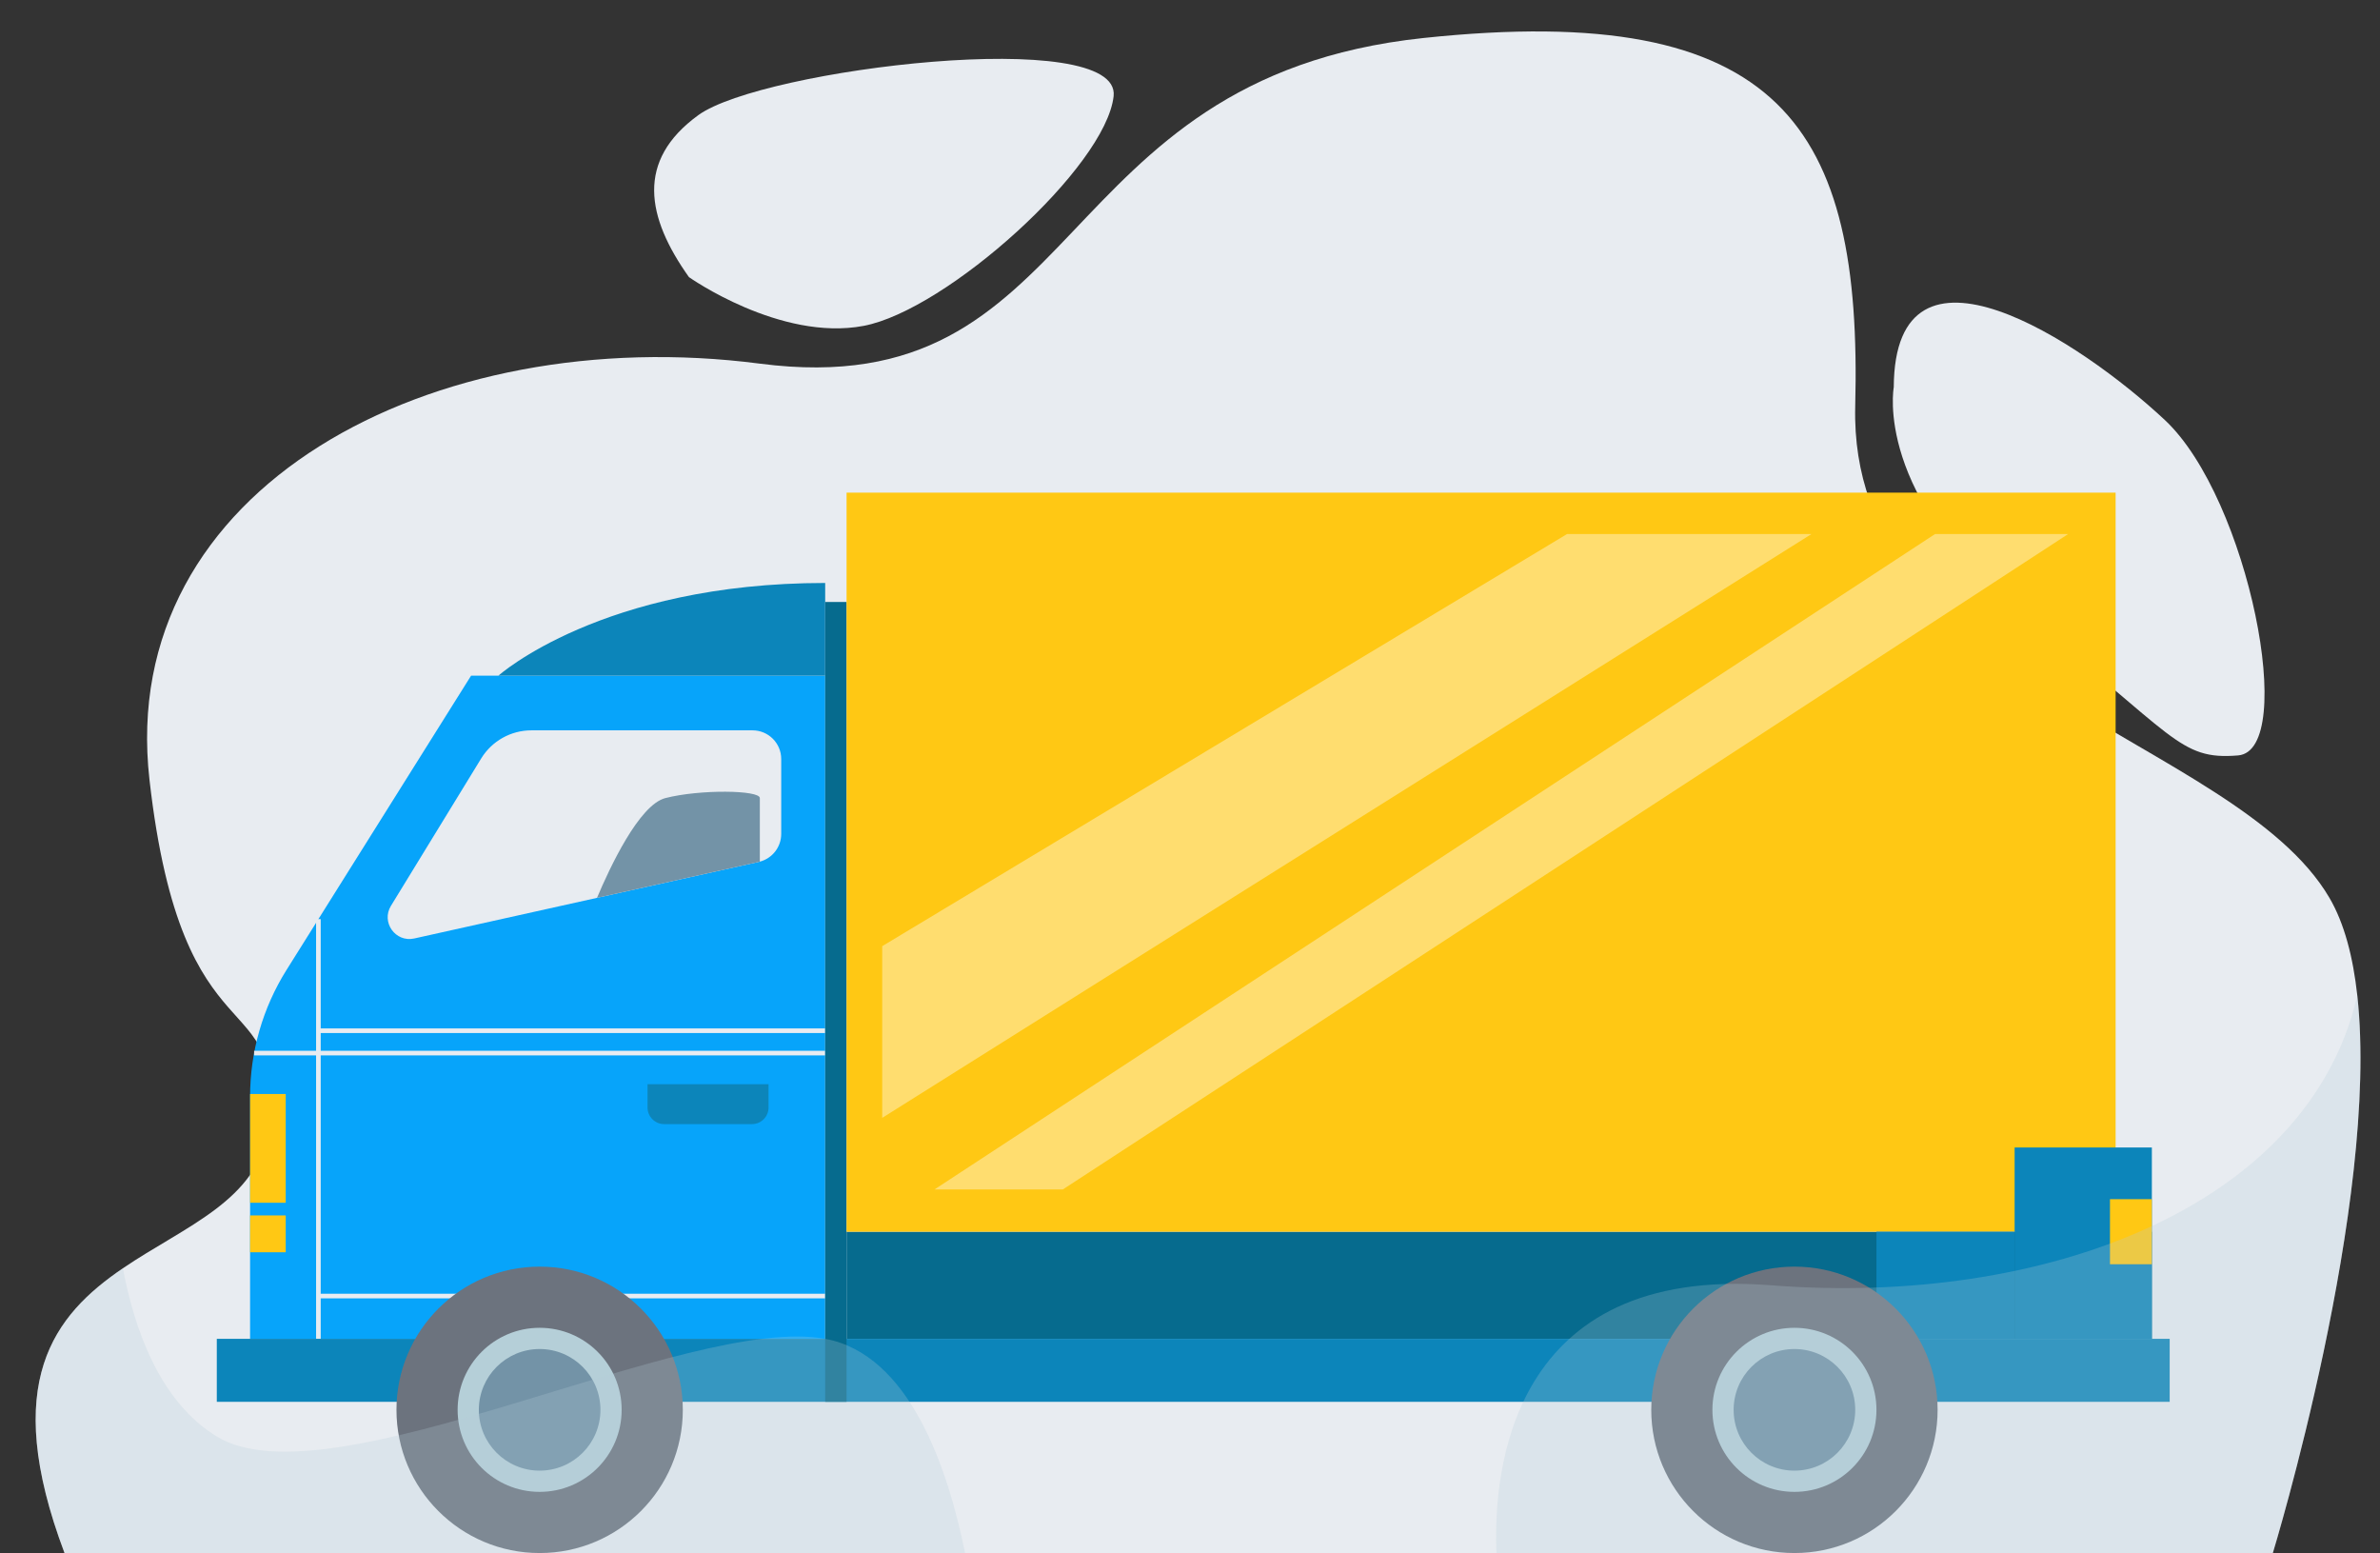<?xml version="1.0" encoding="UTF-8"?>
<!DOCTYPE svg PUBLIC '-//W3C//DTD SVG 1.0//EN'
          'http://www.w3.org/TR/2001/REC-SVG-20010904/DTD/svg10.dtd'>
<svg height="1269.3" preserveAspectRatio="xMidYMid meet" version="1.0" viewBox="-5.6 233.8 1945.5 1269.3" width="1945.5" xmlns="http://www.w3.org/2000/svg" xmlns:xlink="http://www.w3.org/1999/xlink" zoomAndPan="magnify"
><rect x="-5.6" y="233.8" width="1945.5" height="1269.3" fill="#333333" stroke="none"/><g
  ><g id="change1_3"
    ><path d="M1542.429,550.286c0,0-16.799,89.823,106.63,186.883s126,118.125,174.857,114.021 c48.857-4.104,8.825-209.819-59.873-274.104C1695.344,512.799,1543.104,412.322,1542.429,550.286z" fill="#e8ecf1"
    /></g
    ><g
    ><g id="change1_6"
      ><path d="M1852.29,1503.07H47.14c-52.71-139.85-8.45-194.51,47.71-232.73c50.67-34.49,111.04-55.6,118.55-113.85 c15.82-122.79-69.83-46.92-96.83-285.58C89.57,632.24,348,496.29,615.52,531c267.51,34.71,233.3-233.36,542.48-266.14 c293.04-31.08,358.71,73.28,352.93,300.85c-5.78,227.58,310.5,270,387.64,401.89c12.15,20.76,19.32,48.26,22.78,79.86 C1939.91,1216.56,1852.29,1503.07,1852.29,1503.07z" fill="#e8ecf1"
      /></g
      ><g
      ><g id="change2_1"
        ><path d="M686.421 1240.467H1753.414V1328.007H686.421z" fill="#066b8e"
        /></g
        ><g id="change3_1"
        ><path d="M198.819,1130.094v197.913h470.118V786.011H379.484l-150.86,240.484 C209.149,1057.541,198.819,1093.446,198.819,1130.094z" fill="#07a4fa"
        /></g
        ><g id="change4_4"
        ><path d="M401.825,786.011c0,0,84.505-75.763,267.113-75.763v75.763H401.825z" fill="#0c85ba"
        /></g
        ><g id="change1_1"
        ><path d="M632.998,854.145v61.178c0,10.69-7.222,19.982-17.482,22.687c-0.295,0.076-0.589,0.144-0.884,0.212 l-132.222,29.38l-149.402,33.203c-15.336,3.407-27.242-13.273-19.038-26.676l73.772-120.452 c8.748-14.278,24.288-22.981,41.037-22.981h180.769C622.497,830.695,632.998,841.189,632.998,854.145z" fill="#e8ecf1"
        /></g
        ><g id="change5_2"
        ><path d="M615.517,886.056v51.953c-0.295,0.076-0.589,0.144-0.884,0.212l-132.222,29.38 c10.418-24.704,34.404-76.038,55.882-81.545C566.706,878.773,615.517,879.499,615.517,886.056z" fill="#7393a7"
        /></g
        ><g id="change6_4"
        ><path d="M198.838 1127.911H227.959V1216.791H198.838z" fill="#ffc814"
        /></g
        ><g id="change6_3"
        ><path d="M198.838 1227.15H227.959V1257.263H198.838z" fill="#ffc814"
        /></g
        ><g id="change1_7"
        ><path d="M202.108 1092.586H668.937V1096.363H202.108z" fill="#e8ecf1"
        /></g
        ><g id="change1_8"
        ><path d="M252.78 984.979H256.557V1328.007H252.78z" fill="#e8ecf1"
        /></g
        ><g id="change1_5"
        ><path d="M254.669 1074.304H668.938V1078.081H254.669z" fill="#e8ecf1"
        /></g
        ><g id="change4_5"
        ><path d="M609.069,1152.522h-71.775c-7.494,0-13.569-6.075-13.569-13.569v-19.052h98.913v19.052 C622.638,1146.448,616.563,1152.522,609.069,1152.522z" fill="#0c85ba"
        /></g
        ><g id="change1_2"
        ><path d="M254.669 1291.151H668.938V1294.928H254.669z" fill="#e8ecf1"
        /></g
        ><g id="change4_3"
        ><path d="M171.622 1328.007H1767.984V1379.487H171.622z" fill="#0c85ba"
        /></g
        ><g
        ><g id="change7_1"
          ><circle cx="435.523" cy="1386.036" fill="#6c737e" r="117.036"
          /></g
          ><g id="change8_4"
          ><circle cx="435.523" cy="1386.036" fill="#b5cfd8" r="67.046"
          /></g
          ><g id="change5_3"
          ><circle cx="435.523" cy="1386.036" fill="#7393a7" r="49.696"
          /></g
        ></g
        ><g id="change2_2"
        ><path d="M668.937 725.79H686.421V1379.487H668.937z" fill="#066b8e"
        /></g
        ><g id="change6_1"
        ><path d="M686.421 636.428H1723.789V1240.467H686.421z" fill="#ffc814"
        /></g
        ><g id="change4_1"
        ><path d="M1641.227 1171.625H1753.414V1328.007H1641.227z" fill="#0c85ba"
        /></g
        ><g id="change6_2"
        ><path d="M1719.175 1213.877H1753.414V1267.057H1719.175z" fill="#ffc814"
        /></g
        ><g id="change9_1"
        ><path d="M758.299 1205.916L1576.149 670.286 1684.936 670.286 863.201 1205.916z" fill="#fff" opacity=".39"
        /></g
        ><g id="change4_2"
        ><path d="M1528.281 1240.467H1641.227V1328.007H1528.281z" fill="#0c85ba"
        /></g
        ><g id="change9_2"
        ><path d="M715.561 1007.078L1275.328 670.286 1475.132 670.286 715.561 1147.408z" fill="#fff" opacity=".39"
        /></g
        ><g
        ><g id="change7_2"
          ><circle cx="1461.235" cy="1386.036" fill="#6c737e" r="117.036"
          /></g
          ><g id="change8_3"
          ><circle cx="1461.235" cy="1386.036" fill="#b5cfd8" r="67.046"
          /></g
          ><g id="change5_1"
          ><circle cx="1461.235" cy="1386.036" fill="#7393a7" r="49.696"
          /></g
        ></g
      ></g
      ><g id="change8_1"
      ><path d="M1852.29,1503.07h-634.62c-2.76-66.02,10.69-235.59,224.47-218.83c222.5,17.44,439.07-63.42,479.21-236.78 C1939.91,1216.56,1852.29,1503.07,1852.29,1503.07z" fill="#b5cfd8" opacity=".25"
      /></g
      ><g id="change8_2"
      ><path d="M783.26,1503.07H47.14c-52.71-139.85-8.45-194.51,47.71-232.73c9.71,51.54,30.91,109.56,76.77,137.52 c92.81,56.57,384.97-100.56,497.32-79.85C737.67,1340.67,769.17,1433.17,783.26,1503.07z" fill="#b5cfd8" opacity=".25"
      /></g
    ></g
    ><g id="change1_4"
    ><path d="M557.571,460.286c0,0,74.571,52.714,142.714,39.857s198-129.857,204.429-187.714 s-287.257-22.396-339.429,15.429C513.857,365.143,522.857,411.429,557.571,460.286z" fill="#e8ecf1"
    /></g
  ></g
></svg
>
